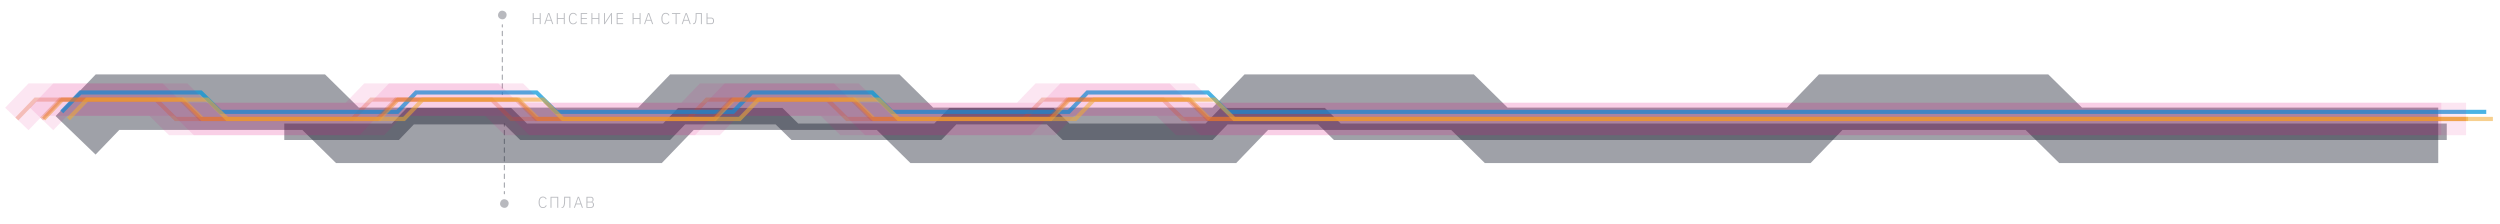 <?xml version="1.0" encoding="UTF-8"?> <svg xmlns="http://www.w3.org/2000/svg" viewBox="0 0 3512.66 314.07"> <defs> <style>.cls-1{isolation:isolate;}.cls-10,.cls-11,.cls-12,.cls-13,.cls-2,.cls-3,.cls-6,.cls-7{fill:none;stroke-miterlimit:10;}.cls-2,.cls-3,.cls-6,.cls-7{stroke:#111626;}.cls-2{stroke-width:23.14px;}.cls-2,.cls-3,.cls-5{opacity:0.4;}.cls-3{stroke-width:77.97px;}.cls-4,.cls-9{fill:#111626;}.cls-4,.cls-8{opacity:0.3;}.cls-6,.cls-7{stroke-linecap:round;stroke-width:1.5px;}.cls-7{stroke-dasharray:6.14 6.14;}.cls-10{stroke:#dd007e;stroke-width:45.56px;opacity:0.1;}.cls-10,.cls-11,.cls-12,.cls-13{mix-blend-mode:hard-light;}.cls-11{stroke:#e04e1b;opacity:0.27;}.cls-11,.cls-12,.cls-13{stroke-width:5.84px;}.cls-12{stroke:#0096da;opacity:0.71;}.cls-13{stroke:#f0a933;opacity:0.55;}</style> </defs> <g class="cls-1"> <g id="Layer_1" data-name="Layer 1"> <polyline class="cls-2" points="3437.87 185.18 1879.06 185.18 1856.7 163.18 1719.91 163.18 1698.73 185.18 1497.96 185.18 1475.61 163.18 1338.81 163.18 1317.64 185.18 1116.87 185.18 1094.51 163.18 957.72 163.18 936.54 185.18 735.77 185.18 713.42 163.18 576.62 163.18 555.45 185.18 399.44 185.18"></polyline> <polyline class="cls-3" points="106.2 190.13 151.05 143.55 440.75 143.55 488.09 190.13 913.28 190.13 958.13 143.55 1247.83 143.55 1295.16 190.13 1720.35 190.13 1765.2 143.55 2054.9 143.55 2102.24 190.13 2527.43 190.13 2572.28 143.55 2861.98 143.55 2909.31 190.13 3425.87 190.13"></polyline> <circle class="cls-4" cx="708.65" cy="285.99" r="6.01" transform="translate(173.25 831.25) rotate(-67.5)"></circle> <g class="cls-5"> <line class="cls-6" x1="708.65" y1="272.22" x2="708.65" y2="269.22"></line> <line class="cls-7" x1="708.65" y1="263.08" x2="708.65" y2="180.25"></line> <line class="cls-6" x1="708.65" y1="177.18" x2="708.65" y2="174.18"></line> </g> <circle class="cls-4" cx="705.78" cy="21.08" r="6.01" transform="translate(416.22 665.07) rotate(-67.5)"></circle> <g class="cls-5"> <line class="cls-6" x1="705.78" y1="34.85" x2="705.78" y2="37.85"></line> <line class="cls-7" x1="705.78" y1="43.99" x2="705.78" y2="126.82"></line> <line class="cls-6" x1="705.78" y1="129.89" x2="705.78" y2="132.89"></line> </g> <g class="cls-8"> <path class="cls-9" d="M762.89,292.26a5.33,5.33,0,0,1-4.46-2,9.51,9.51,0,0,1-1.58-5.95,9.74,9.74,0,0,1,1.58-6,5.29,5.29,0,0,1,4.46-2.06,5.35,5.35,0,0,1,3.13.88,5.83,5.83,0,0,1,2,2.4l-1.09.64a4.42,4.42,0,0,0-1.54-2,4.13,4.13,0,0,0-2.49-.75,4.09,4.09,0,0,0-3.4,1.56,7.1,7.1,0,0,0-1.22,4.45v1.76a6.86,6.86,0,0,0,1.22,4.38,4.13,4.13,0,0,0,3.4,1.51,4.22,4.22,0,0,0,2.59-.78,4.73,4.73,0,0,0,1.55-2.12l1.09.64a5.69,5.69,0,0,1-2,2.52A5.54,5.54,0,0,1,762.89,292.26Z"></path> <path class="cls-9" d="M773.55,276.52h10.82V292H783v-14.3h-8.16V292h-1.33Z"></path> <path class="cls-9" d="M789,290.82h1.53a5.18,5.18,0,0,0,.91-1.29,8.72,8.72,0,0,0,.68-2,22.05,22.05,0,0,0,.42-2.86c.09-1.12.14-2.44.14-4v-4.21h8.72V292h-1.33v-14.3H794v3.13c0,1.56-.05,2.93-.16,4.09a20.34,20.34,0,0,1-.45,3,10,10,0,0,1-.71,2.06,4.69,4.69,0,0,1-.9,1.31,2.32,2.32,0,0,1-.84.57,3.09,3.09,0,0,1-1.07.16H789Z"></path> <path class="cls-9" d="M817.65,292,816,287.18h-6.59L807.7,292h-1.34l5.48-15.47h1.71l5.5,15.47Zm-4.94-14.21h-.09L809.71,286h5.9Z"></path> <path class="cls-9" d="M824,276.52h6.05a3.57,3.57,0,0,1,3.88,3.89,4.25,4.25,0,0,1-.21,1.4,3.22,3.22,0,0,1-.54,1,2.74,2.74,0,0,1-.77.64,2.82,2.82,0,0,1-.85.33v.09a3.33,3.33,0,0,1,1.06.33,3,3,0,0,1,1,.71,3.27,3.27,0,0,1,.69,1.13,4.27,4.27,0,0,1,.27,1.59,5.18,5.18,0,0,1-.28,1.75,4,4,0,0,1-.8,1.39,3.5,3.5,0,0,1-1.24.91,3.8,3.8,0,0,1-1.61.32H824Zm1.33,6.82H830a2.6,2.6,0,0,0,1.93-.67,2.36,2.36,0,0,0,.66-1.73v-.84a2.34,2.34,0,0,0-.66-1.73,2.61,2.61,0,0,0-1.93-.68h-4.59Zm0,7.48h4.92a2.82,2.82,0,0,0,2.13-.77,2.74,2.74,0,0,0,.73-2v-.82a2.7,2.7,0,0,0-.73-2,2.82,2.82,0,0,0-2.13-.77h-4.92Z"></path> </g> <g class="cls-8"> <path class="cls-9" d="M758.34,26.6h-8.5v7.27h-1.33V18.4h1.33v7h8.5v-7h1.33V33.87h-1.33Z"></path> <path class="cls-9" d="M776,33.87l-1.68-4.81h-6.59L766,33.87h-1.33l5.47-15.47h1.71l5.5,15.47ZM771,19.66h-.09L768,27.89h5.89Z"></path> <path class="cls-9" d="M792.17,26.6h-8.49v7.27h-1.33V18.4h1.33v7h8.49v-7h1.33V33.87h-1.33Z"></path> <path class="cls-9" d="M805.34,34.14a5.34,5.34,0,0,1-4.46-2q-1.57-2-1.57-6a9.74,9.74,0,0,1,1.57-6,5.3,5.3,0,0,1,4.46-2.06,5.38,5.38,0,0,1,3.14.88,5.73,5.73,0,0,1,2,2.4l-1.08.64a4.49,4.49,0,0,0-1.54-2,4.13,4.13,0,0,0-2.5-.74A4,4,0,0,0,802,20.86a7.1,7.1,0,0,0-1.22,4.45v1.76A6.86,6.86,0,0,0,802,31.45,4.1,4.1,0,0,0,805.34,33a4.23,4.23,0,0,0,2.6-.78,4.73,4.73,0,0,0,1.55-2.12l1.08.64a5.67,5.67,0,0,1-2,2.52A5.55,5.55,0,0,1,805.34,34.14Z"></path> <path class="cls-9" d="M816,33.87V18.4h9v1.17h-7.71v5.86h7.33V26.6h-7.33v6.1h7.71v1.17Z"></path> <path class="cls-9" d="M840.77,26.6h-8.49v7.27H831V18.4h1.33v7h8.49v-7h1.33V33.87h-1.33Z"></path> <path class="cls-9" d="M848.71,18.4H850V29.48l-.13,2.57h.07l1.28-2.32,7.48-11.33h1.17V33.87h-1.28V22.79l.15-2.58h-.07l-1.3,2.33-7.45,11.33h-1.2Z"></path> <path class="cls-9" d="M866.47,33.87V18.4h9v1.17H867.8v5.86h7.34V26.6H867.8v6.1h7.71v1.17Z"></path> <path class="cls-9" d="M898.68,26.6h-8.49v7.27h-1.33V18.4h1.33v7h8.49v-7H900V33.87h-1.33Z"></path> <path class="cls-9" d="M916.31,33.87l-1.68-4.81H908l-1.68,4.81H905L910.5,18.4h1.71l5.5,15.47Zm-4.94-14.21h-.09l-2.91,8.23h5.9Z"></path> <path class="cls-9" d="M935.38,34.14a5.34,5.34,0,0,1-4.46-2q-1.57-2-1.57-6a9.74,9.74,0,0,1,1.57-6,5.3,5.3,0,0,1,4.46-2.06,5.38,5.38,0,0,1,3.14.88,5.73,5.73,0,0,1,2,2.4l-1.08.64a4.51,4.51,0,0,0-1.55-2,4.51,4.51,0,0,0-5.88.81,7,7,0,0,0-1.22,4.45v1.76A6.8,6.8,0,0,0,932,31.45,4.1,4.1,0,0,0,935.38,33a4.19,4.19,0,0,0,2.59-.78,4.68,4.68,0,0,0,1.56-2.12l1.08.64a5.69,5.69,0,0,1-2,2.52A5.5,5.5,0,0,1,935.38,34.14Z"></path> <path class="cls-9" d="M950.66,19.57v14.3h-1.33V19.57h-5.19V18.4h11.7v1.17Z"></path> <path class="cls-9" d="M969.13,33.87l-1.69-4.81h-6.58l-1.69,4.81h-1.33l5.48-15.47H965l5.5,15.47Zm-5-14.21h-.09l-2.9,8.23h5.9Z"></path> <path class="cls-9" d="M973.76,32.7h1.53a5.18,5.18,0,0,0,.91-1.29,8.72,8.72,0,0,0,.68-2,21.79,21.79,0,0,0,.42-2.86c.09-1.12.14-2.44.14-4V18.4h8.71V33.87h-1.33V19.57h-6.09V22.7c0,1.56-.06,2.93-.16,4.09a20.34,20.34,0,0,1-.45,3,9.81,9.81,0,0,1-.71,2.06,5.16,5.16,0,0,1-.9,1.31,2.41,2.41,0,0,1-.84.57,3.09,3.09,0,0,1-1.07.16h-.84Z"></path> <path class="cls-9" d="M992.74,18.4h1.33v6.38h5.08a3.87,3.87,0,0,1,3.07,1.2,4.91,4.91,0,0,1,1,3.35,4.93,4.93,0,0,1-1,3.35,3.9,3.9,0,0,1-3.07,1.19h-6.41Zm6.41,14.3a2.54,2.54,0,0,0,2-.79,3,3,0,0,0,.68-2.05V28.8a3.05,3.05,0,0,0-.68-2.07,2.59,2.59,0,0,0-2-.77h-5.08V32.7Z"></path> </g> <polyline class="cls-10" points="23.64 167.15 49.85 139.92 219.14 139.92 246.81 167.15 495.28 167.15 521.49 139.92 690.78 139.92 718.45 167.15 966.92 167.15 993.13 139.92 1162.42 139.92 1190.09 167.15 1438.56 167.15 1464.77 139.92 1634.06 139.92 1661.72 167.15 3430.2 167.15"></polyline> <polyline class="cls-11" points="23.64 167.15 49.85 139.92 219.14 139.92 246.81 167.15 495.28 167.15 521.49 139.92 690.78 139.92 718.45 167.15 966.92 167.15 993.13 139.92 1162.42 139.92 1190.09 167.15 1438.56 167.15 1464.77 139.92 1634.06 139.92 1661.72 167.15 3430.2 167.15"></polyline> <polyline class="cls-12" points="86.78 157.16 112.99 129.94 282.28 129.94 309.94 157.16 558.42 157.16 584.63 129.94 753.92 129.94 781.58 157.16 1030.06 157.16 1056.27 129.94 1225.56 129.94 1253.22 157.16 1501.7 157.16 1527.9 129.94 1697.2 129.94 1724.86 157.16 3493.34 157.16"></polyline> <polyline class="cls-13" points="61.3 167.15 87.52 139.92 256.81 139.92 284.47 167.15 532.95 167.15 559.15 139.92 728.45 139.92 756.11 167.15 1004.59 167.15 1030.79 139.92 1200.09 139.92 1227.75 167.15 1476.22 167.15 1502.43 139.92 1671.73 139.92 1699.39 167.15 3467.86 167.15"></polyline> <polyline class="cls-10" points="58.44 167.15 84.65 139.92 253.94 139.92 281.61 167.15 530.08 167.15 556.29 139.92 725.58 139.92 753.25 167.15 1001.72 167.15 1027.93 139.92 1197.22 139.92 1224.88 167.15 1473.36 167.15 1499.57 139.92 1668.86 139.92 1696.52 167.15 3465 167.15"></polyline> <polyline class="cls-11" points="58.44 167.15 84.65 139.92 253.94 139.92 281.61 167.15 530.08 167.15 556.29 139.92 725.58 139.92 753.25 167.15 1001.72 167.15 1027.93 139.92 1197.22 139.92 1224.88 167.15 1473.36 167.15 1499.57 139.92 1668.86 139.92 1696.52 167.15 3465 167.15"></polyline> <polyline class="cls-13" points="96.11 167.15 122.31 139.92 291.61 139.92 319.27 167.15 567.75 167.15 593.95 139.92 763.25 139.92 790.91 167.15 1039.38 167.15 1065.59 139.92 1234.89 139.92 1262.55 167.15 1511.02 167.15 1537.23 139.92 1706.53 139.92 1734.19 167.15 3502.66 167.15"></polyline> </g> </g> </svg> 